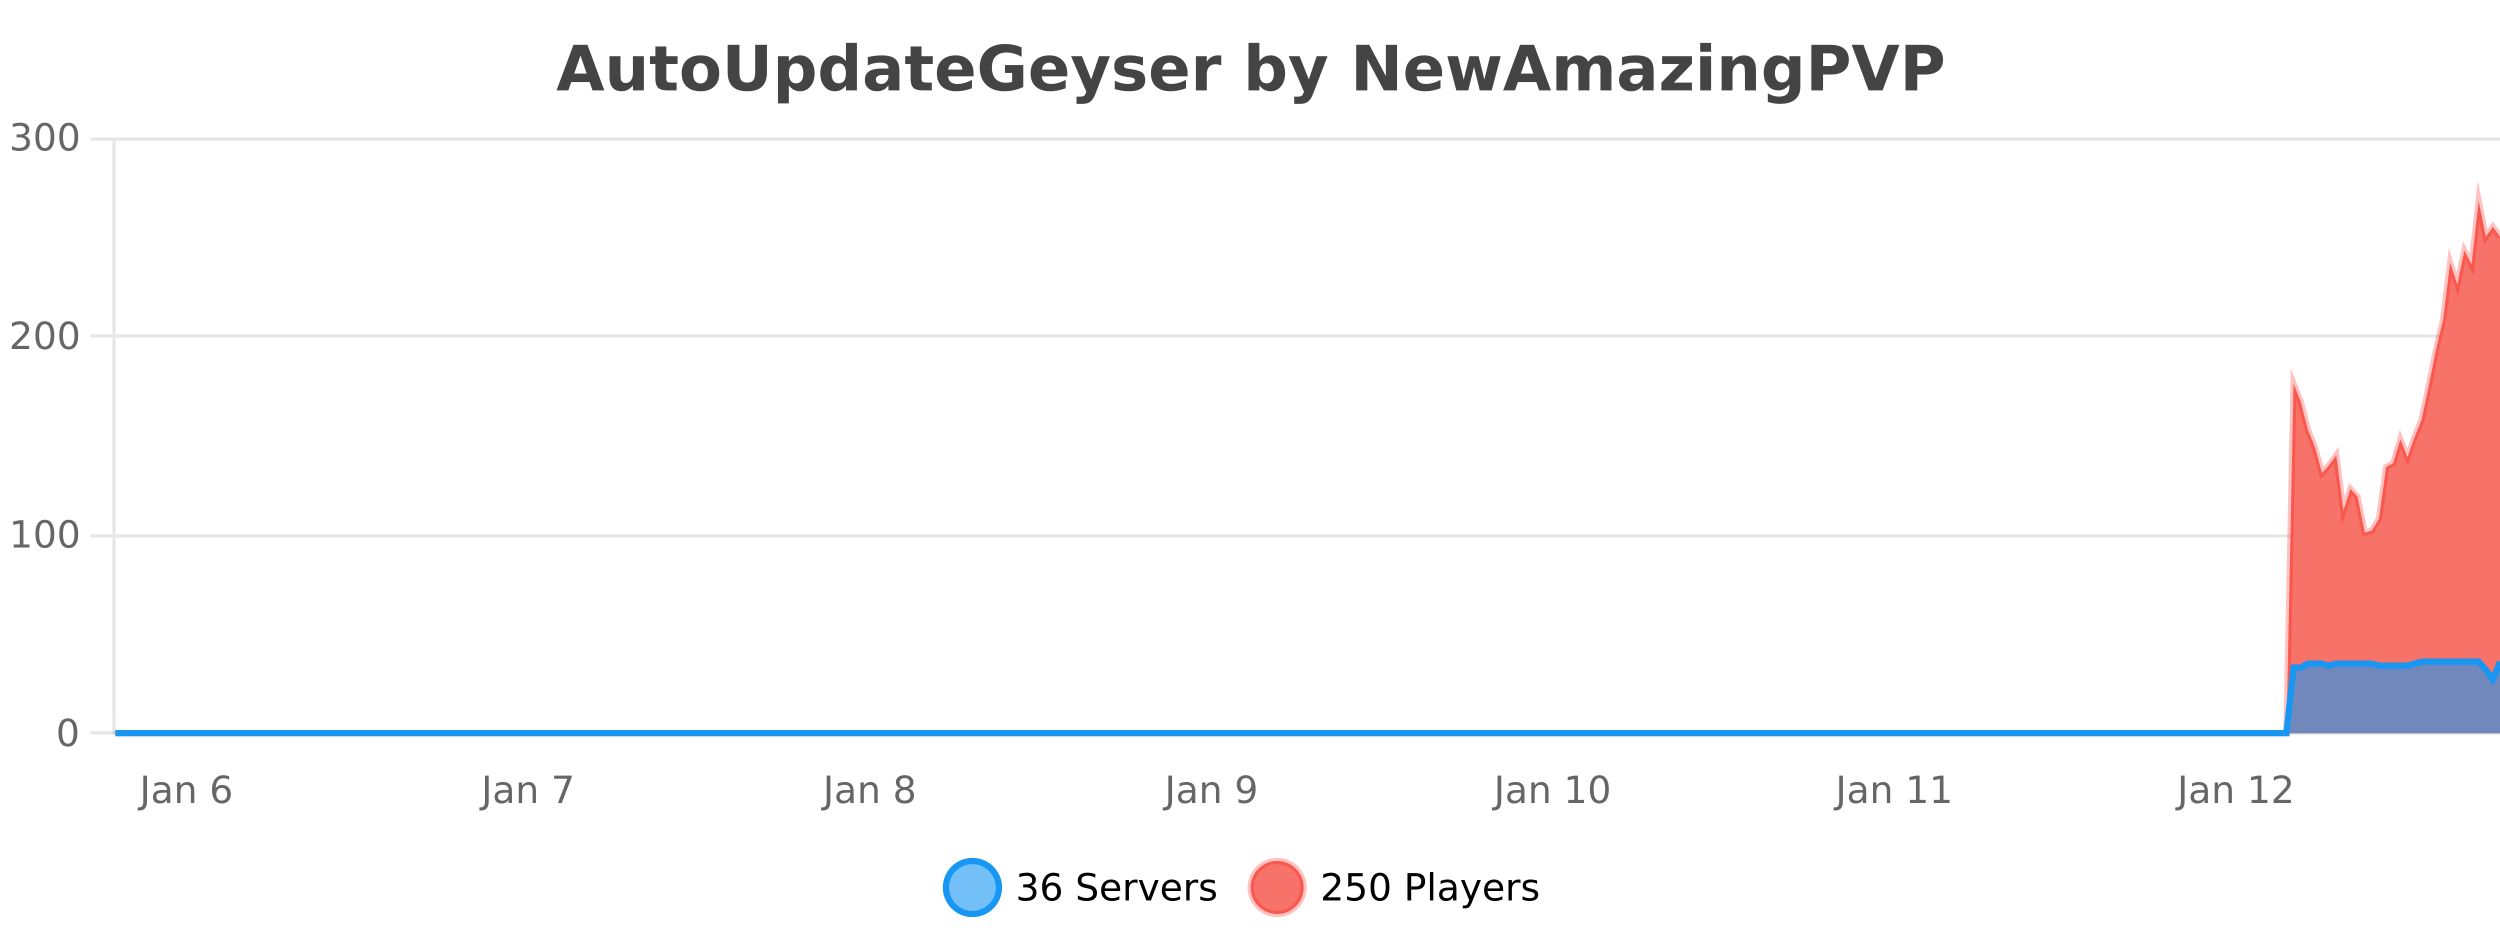 <?xml version="1.0" encoding="UTF-8"?>
<svg xmlns="http://www.w3.org/2000/svg" xmlns:xlink="http://www.w3.org/1999/xlink" width="800pt" height="300pt" viewBox="0 0 800 300" version="1.1">
<defs>
<clipPath id="clip1">
  <path d="M 274 263 L 348 263 L 348 300 L 274 300 Z M 274 263 "/>
</clipPath>
<clipPath id="clip2">
  <path d="M 371 263 L 446 263 L 446 300 L 371 300 Z M 371 263 "/>
</clipPath>
<clipPath id="clip3">
  <path d="M 36.906 64 L 800 64 L 800 234.602 L 36.906 234.602 Z M 36.906 64 "/>
</clipPath>
<clipPath id="clip4">
  <path d="M 35.906 43 L 800 43 L 800 235.602 L 35.906 235.602 Z M 35.906 43 "/>
</clipPath>
<clipPath id="clip5">
  <path d="M 36.906 211 L 800 211 L 800 234.602 L 36.906 234.602 Z M 36.906 211 "/>
</clipPath>
<clipPath id="clip6">
  <path d="M 35.906 183 L 800 183 L 800 235.602 L 35.906 235.602 Z M 35.906 183 "/>
</clipPath>
</defs>
<g id="surface496">
<rect x="0" y="0" width="800" height="300" style="fill:rgb(100%,100%,100%);fill-opacity:1;stroke:none;"/>
<path style="fill:none;stroke-width:1;stroke-linecap:butt;stroke-linejoin:miter;stroke:rgb(0%,0%,0%);stroke-opacity:0.098;stroke-miterlimit:10;" d="M 37 234.5 L 800 234.5 "/>
<path style="fill:none;stroke-width:1;stroke-linecap:butt;stroke-linejoin:miter;stroke:rgb(0%,0%,0%);stroke-opacity:0.098;stroke-miterlimit:10;" d="M 28.906 234.5 L 36 234.5 "/>
<path style="fill:none;stroke-width:1;stroke-linecap:butt;stroke-linejoin:miter;stroke:rgb(0%,0%,0%);stroke-opacity:0.098;stroke-miterlimit:10;" d="M 37 171.5 L 800 171.5 "/>
<path style="fill:none;stroke-width:1;stroke-linecap:butt;stroke-linejoin:miter;stroke:rgb(0%,0%,0%);stroke-opacity:0.098;stroke-miterlimit:10;" d="M 28.906 171.5 L 36 171.5 "/>
<path style="fill:none;stroke-width:1;stroke-linecap:butt;stroke-linejoin:miter;stroke:rgb(0%,0%,0%);stroke-opacity:0.098;stroke-miterlimit:10;" d="M 37 107.5 L 800 107.5 "/>
<path style="fill:none;stroke-width:1;stroke-linecap:butt;stroke-linejoin:miter;stroke:rgb(0%,0%,0%);stroke-opacity:0.098;stroke-miterlimit:10;" d="M 28.906 107.5 L 36 107.5 "/>
<path style="fill:none;stroke-width:1;stroke-linecap:butt;stroke-linejoin:miter;stroke:rgb(0%,0%,0%);stroke-opacity:0.098;stroke-miterlimit:10;" d="M 37 44.5 L 800 44.5 "/>
<path style="fill:none;stroke-width:1;stroke-linecap:butt;stroke-linejoin:miter;stroke:rgb(0%,0%,0%);stroke-opacity:0.098;stroke-miterlimit:10;" d="M 28.906 44.5 L 36 44.5 "/>
<path style=" stroke:none;fill-rule:nonzero;fill:rgb(9.02%,58.824%,95.294%);fill-opacity:0.6;" d="M 319.672 284 C 319.672 288.688 315.871 292.484 311.188 292.484 C 306.5 292.484 302.699 288.688 302.699 284 C 302.699 279.312 306.5 275.516 311.188 275.516 C 315.871 275.516 319.672 279.312 319.672 284 Z M 319.672 284 "/>
<g clip-path="url(#clip1)" clip-rule="nonzero">
<path style="fill:none;stroke-width:2;stroke-linecap:butt;stroke-linejoin:miter;stroke:rgb(9.02%,58.824%,95.294%);stroke-opacity:1;stroke-miterlimit:10;" d="M 319.672 284 C 319.672 288.688 315.871 292.484 311.188 292.484 C 306.5 292.484 302.699 288.688 302.699 284 C 302.699 279.312 306.5 275.516 311.188 275.516 C 315.871 275.516 319.672 279.312 319.672 284 Z M 319.672 284 "/>
</g>
<path style=" stroke:none;fill-rule:nonzero;fill:rgb(0%,0%,0%);fill-opacity:1;" d="M 329.875 283.438 C 330.438 283.562 330.875 283.82 331.188 284.203 C 331.508 284.578 331.672 285.047 331.672 285.609 C 331.672 286.477 331.375 287.148 330.781 287.625 C 330.188 288.094 329.344 288.328 328.25 288.328 C 327.883 288.328 327.504 288.289 327.109 288.219 C 326.723 288.148 326.328 288.039 325.922 287.891 L 325.922 286.75 C 326.242 286.938 326.598 287.086 326.984 287.188 C 327.379 287.281 327.789 287.328 328.219 287.328 C 328.957 287.328 329.52 287.184 329.906 286.891 C 330.301 286.602 330.5 286.172 330.5 285.609 C 330.5 285.102 330.316 284.699 329.953 284.406 C 329.586 284.117 329.086 283.969 328.453 283.969 L 327.422 283.969 L 327.422 283 L 328.5 283 C 329.07 283 329.516 282.887 329.828 282.656 C 330.141 282.418 330.297 282.078 330.297 281.641 C 330.297 281.195 330.133 280.852 329.812 280.609 C 329.5 280.371 329.047 280.25 328.453 280.25 C 328.117 280.25 327.766 280.289 327.391 280.359 C 327.023 280.422 326.617 280.527 326.172 280.672 L 326.172 279.625 C 326.629 279.5 327.051 279.406 327.438 279.344 C 327.832 279.281 328.203 279.25 328.547 279.25 C 329.453 279.25 330.164 279.453 330.688 279.859 C 331.207 280.266 331.469 280.82 331.469 281.516 C 331.469 282.008 331.328 282.418 331.047 282.75 C 330.773 283.086 330.383 283.312 329.875 283.438 Z M 336.605 283.312 C 336.074 283.312 335.652 283.496 335.34 283.859 C 335.027 284.227 334.871 284.719 334.871 285.344 C 334.871 285.98 335.027 286.48 335.34 286.844 C 335.652 287.211 336.074 287.391 336.605 287.391 C 337.137 287.391 337.551 287.211 337.855 286.844 C 338.168 286.48 338.324 285.98 338.324 285.344 C 338.324 284.719 338.168 284.227 337.855 283.859 C 337.551 283.496 337.137 283.312 336.605 283.312 Z M 338.949 279.594 L 338.949 280.672 C 338.645 280.539 338.344 280.434 338.043 280.359 C 337.738 280.289 337.441 280.25 337.152 280.25 C 336.371 280.25 335.77 280.516 335.355 281.047 C 334.949 281.57 334.715 282.359 334.652 283.422 C 334.879 283.09 335.168 282.836 335.512 282.656 C 335.863 282.469 336.25 282.375 336.668 282.375 C 337.543 282.375 338.234 282.641 338.746 283.172 C 339.254 283.703 339.512 284.43 339.512 285.344 C 339.512 286.25 339.246 286.977 338.715 287.516 C 338.184 288.059 337.48 288.328 336.605 288.328 C 335.582 288.328 334.809 287.945 334.277 287.172 C 333.746 286.391 333.48 285.266 333.48 283.797 C 333.48 282.414 333.809 281.309 334.465 280.484 C 335.121 279.664 336 279.25 337.105 279.25 C 337.395 279.25 337.691 279.281 337.996 279.344 C 338.297 279.398 338.613 279.48 338.949 279.594 Z M 350.508 279.688 L 350.508 280.844 C 350.059 280.637 349.633 280.48 349.227 280.375 C 348.828 280.262 348.449 280.203 348.086 280.203 C 347.438 280.203 346.938 280.328 346.586 280.578 C 346.242 280.828 346.07 281.188 346.07 281.656 C 346.07 282.043 346.184 282.336 346.414 282.531 C 346.641 282.73 347.086 282.887 347.742 283 L 348.445 283.156 C 349.328 283.324 349.98 283.621 350.398 284.047 C 350.824 284.465 351.039 285.027 351.039 285.734 C 351.039 286.59 350.75 287.234 350.18 287.672 C 349.617 288.109 348.781 288.328 347.68 288.328 C 347.273 288.328 346.836 288.281 346.367 288.188 C 345.898 288.094 345.414 287.953 344.914 287.766 L 344.914 286.547 C 345.391 286.82 345.859 287.023 346.32 287.156 C 346.789 287.293 347.242 287.359 347.68 287.359 C 348.355 287.359 348.875 287.23 349.242 286.969 C 349.617 286.699 349.805 286.32 349.805 285.828 C 349.805 285.402 349.668 285.07 349.398 284.828 C 349.137 284.578 348.703 284.398 348.102 284.281 L 347.383 284.141 C 346.496 283.965 345.855 283.688 345.461 283.312 C 345.074 282.938 344.883 282.418 344.883 281.75 C 344.883 280.969 345.152 280.359 345.695 279.922 C 346.234 279.477 346.984 279.25 347.945 279.25 C 348.359 279.25 348.777 279.289 349.195 279.359 C 349.621 279.434 350.059 279.543 350.508 279.688 Z M 358.453 284.609 L 358.453 285.125 L 353.484 285.125 C 353.535 285.875 353.758 286.445 354.156 286.828 C 354.562 287.215 355.117 287.406 355.828 287.406 C 356.242 287.406 356.645 287.359 357.031 287.266 C 357.426 287.164 357.816 287.008 358.203 286.797 L 358.203 287.828 C 357.805 287.984 357.406 288.105 357 288.188 C 356.594 288.281 356.18 288.328 355.766 288.328 C 354.723 288.328 353.895 288.027 353.281 287.422 C 352.664 286.809 352.359 285.98 352.359 284.938 C 352.359 283.867 352.648 283.016 353.234 282.391 C 353.816 281.758 354.598 281.438 355.578 281.438 C 356.461 281.438 357.16 281.727 357.672 282.297 C 358.191 282.859 358.453 283.633 358.453 284.609 Z M 357.375 284.281 C 357.363 283.699 357.195 283.23 356.875 282.875 C 356.551 282.523 356.125 282.344 355.594 282.344 C 354.988 282.344 354.504 282.516 354.141 282.859 C 353.785 283.203 353.582 283.684 353.531 284.297 Z M 364.023 282.594 C 363.898 282.531 363.762 282.484 363.617 282.453 C 363.48 282.414 363.324 282.391 363.148 282.391 C 362.543 282.391 362.074 282.59 361.742 282.984 C 361.418 283.383 361.258 283.953 361.258 284.703 L 361.258 288.156 L 360.18 288.156 L 360.18 281.594 L 361.258 281.594 L 361.258 282.609 C 361.484 282.215 361.781 281.922 362.148 281.734 C 362.512 281.539 362.953 281.438 363.477 281.438 C 363.547 281.438 363.625 281.445 363.711 281.453 C 363.805 281.465 363.902 281.48 364.008 281.5 Z M 364.379 281.594 L 365.52 281.594 L 367.566 287.094 L 369.629 281.594 L 370.77 281.594 L 368.301 288.156 L 366.832 288.156 Z M 377.871 284.609 L 377.871 285.125 L 372.902 285.125 C 372.953 285.875 373.176 286.445 373.574 286.828 C 373.98 287.215 374.535 287.406 375.246 287.406 C 375.66 287.406 376.062 287.359 376.449 287.266 C 376.844 287.164 377.234 287.008 377.621 286.797 L 377.621 287.828 C 377.223 287.984 376.824 288.105 376.418 288.188 C 376.012 288.281 375.598 288.328 375.184 288.328 C 374.141 288.328 373.312 288.027 372.699 287.422 C 372.082 286.809 371.777 285.98 371.777 284.938 C 371.777 283.867 372.066 283.016 372.652 282.391 C 373.234 281.758 374.016 281.438 374.996 281.438 C 375.879 281.438 376.578 281.727 377.09 282.297 C 377.609 282.859 377.871 283.633 377.871 284.609 Z M 376.793 284.281 C 376.781 283.699 376.613 283.23 376.293 282.875 C 375.969 282.523 375.543 282.344 375.012 282.344 C 374.406 282.344 373.922 282.516 373.559 282.859 C 373.203 283.203 373 283.684 372.949 284.297 Z M 383.441 282.594 C 383.316 282.531 383.18 282.484 383.035 282.453 C 382.898 282.414 382.742 282.391 382.566 282.391 C 381.961 282.391 381.492 282.59 381.16 282.984 C 380.836 283.383 380.676 283.953 380.676 284.703 L 380.676 288.156 L 379.598 288.156 L 379.598 281.594 L 380.676 281.594 L 380.676 282.609 C 380.902 282.215 381.199 281.922 381.566 281.734 C 381.93 281.539 382.371 281.438 382.895 281.438 C 382.965 281.438 383.043 281.445 383.129 281.453 C 383.223 281.465 383.32 281.48 383.426 281.5 Z M 388.75 281.781 L 388.75 282.812 C 388.445 282.656 388.129 282.543 387.797 282.469 C 387.473 282.387 387.133 282.344 386.781 282.344 C 386.25 282.344 385.848 282.43 385.578 282.594 C 385.305 282.75 385.172 282.996 385.172 283.328 C 385.172 283.578 385.266 283.777 385.453 283.922 C 385.648 284.059 386.039 284.188 386.625 284.312 L 386.984 284.406 C 387.754 284.562 388.301 284.793 388.625 285.094 C 388.945 285.398 389.109 285.812 389.109 286.344 C 389.109 286.961 388.863 287.445 388.375 287.797 C 387.895 288.152 387.234 288.328 386.391 288.328 C 386.035 288.328 385.664 288.289 385.281 288.219 C 384.906 288.156 384.508 288.059 384.094 287.922 L 384.094 286.797 C 384.488 287.008 384.879 287.164 385.266 287.266 C 385.648 287.371 386.035 287.422 386.422 287.422 C 386.922 287.422 387.305 287.34 387.578 287.172 C 387.859 286.996 388 286.746 388 286.422 C 388 286.133 387.898 285.906 387.703 285.75 C 387.504 285.594 387.07 285.445 386.406 285.297 L 386.031 285.219 C 385.363 285.074 384.879 284.855 384.578 284.562 C 384.285 284.273 384.141 283.875 384.141 283.375 C 384.141 282.75 384.359 282.273 384.797 281.938 C 385.234 281.605 385.852 281.438 386.656 281.438 C 387.051 281.438 387.426 281.469 387.781 281.531 C 388.133 281.586 388.457 281.668 388.75 281.781 Z M 321.188 277.016 "/>
<path style=" stroke:none;fill-rule:nonzero;fill:rgb(96.863%,44.706%,40.784%);fill-opacity:1;" d="M 417.172 284 C 417.172 288.688 413.375 292.484 408.688 292.484 C 404 292.484 400.203 288.688 400.203 284 C 400.203 279.312 404 275.516 408.688 275.516 C 413.375 275.516 417.172 279.312 417.172 284 Z M 417.172 284 "/>
<g clip-path="url(#clip2)" clip-rule="nonzero">
<path style="fill:none;stroke-width:2;stroke-linecap:butt;stroke-linejoin:miter;stroke:rgb(100%,4.706%,0%);stroke-opacity:0.247;stroke-miterlimit:10;" d="M 417.172 284 C 417.172 288.688 413.375 292.484 408.688 292.484 C 404 292.484 400.203 288.688 400.203 284 C 400.203 279.312 404 275.516 408.688 275.516 C 413.375 275.516 417.172 279.312 417.172 284 Z M 417.172 284 "/>
</g>
<path style=" stroke:none;fill-rule:nonzero;fill:rgb(0%,0%,0%);fill-opacity:1;" d="M 424.797 287.156 L 428.938 287.156 L 428.938 288.156 L 423.375 288.156 L 423.375 287.156 C 423.82 286.699 424.43 286.078 425.203 285.297 C 425.984 284.508 426.473 283.996 426.672 283.766 C 427.055 283.352 427.32 282.996 427.469 282.703 C 427.625 282.402 427.703 282.109 427.703 281.828 C 427.703 281.359 427.535 280.98 427.203 280.688 C 426.879 280.398 426.457 280.25 425.938 280.25 C 425.562 280.25 425.164 280.312 424.75 280.438 C 424.344 280.562 423.906 280.762 423.438 281.031 L 423.438 279.828 C 423.914 279.641 424.359 279.5 424.766 279.406 C 425.18 279.305 425.562 279.25 425.906 279.25 C 426.812 279.25 427.535 279.48 428.078 279.938 C 428.617 280.387 428.891 280.992 428.891 281.75 C 428.891 282.105 428.82 282.445 428.688 282.766 C 428.551 283.09 428.305 283.469 427.953 283.906 C 427.848 284.023 427.535 284.352 427.016 284.891 C 426.492 285.434 425.754 286.188 424.797 287.156 Z M 431.434 279.406 L 436.074 279.406 L 436.074 280.406 L 432.512 280.406 L 432.512 282.547 C 432.688 282.484 432.859 282.445 433.027 282.422 C 433.203 282.391 433.375 282.375 433.543 282.375 C 434.52 282.375 435.297 282.648 435.871 283.188 C 436.441 283.719 436.73 284.438 436.73 285.344 C 436.73 286.293 436.434 287.027 435.84 287.547 C 435.254 288.07 434.434 288.328 433.371 288.328 C 432.996 288.328 432.613 288.297 432.23 288.234 C 431.855 288.172 431.465 288.078 431.059 287.953 L 431.059 286.766 C 431.41 286.953 431.777 287.094 432.152 287.188 C 432.527 287.281 432.922 287.328 433.34 287.328 C 434.016 287.328 434.551 287.152 434.949 286.797 C 435.344 286.445 435.543 285.961 435.543 285.344 C 435.543 284.742 435.344 284.262 434.949 283.906 C 434.551 283.555 434.016 283.375 433.34 283.375 C 433.027 283.375 432.707 283.414 432.387 283.484 C 432.074 283.547 431.754 283.652 431.434 283.797 Z M 441.586 280.188 C 440.98 280.188 440.523 280.492 440.211 281.094 C 439.906 281.688 439.758 282.59 439.758 283.797 C 439.758 284.996 439.906 285.898 440.211 286.5 C 440.523 287.094 440.98 287.391 441.586 287.391 C 442.199 287.391 442.656 287.094 442.961 286.5 C 443.273 285.898 443.43 284.996 443.43 283.797 C 443.43 282.59 443.273 281.688 442.961 281.094 C 442.656 280.492 442.199 280.188 441.586 280.188 Z M 441.586 279.25 C 442.562 279.25 443.312 279.641 443.836 280.422 C 444.355 281.195 444.617 282.32 444.617 283.797 C 444.617 285.266 444.355 286.391 443.836 287.172 C 443.312 287.945 442.562 288.328 441.586 288.328 C 440.605 288.328 439.855 287.945 439.336 287.172 C 438.824 286.391 438.57 285.266 438.57 283.797 C 438.57 282.32 438.824 281.195 439.336 280.422 C 439.855 279.641 440.605 279.25 441.586 279.25 Z M 451.578 280.375 L 451.578 283.672 L 453.062 283.672 C 453.613 283.672 454.039 283.531 454.344 283.25 C 454.645 282.961 454.797 282.547 454.797 282.016 C 454.797 281.496 454.645 281.094 454.344 280.812 C 454.039 280.523 453.613 280.375 453.062 280.375 Z M 450.391 279.406 L 453.062 279.406 C 454.051 279.406 454.797 279.633 455.297 280.078 C 455.797 280.516 456.047 281.164 456.047 282.016 C 456.047 282.883 455.797 283.539 455.297 283.984 C 454.797 284.422 454.051 284.641 453.062 284.641 L 451.578 284.641 L 451.578 288.156 L 450.391 288.156 Z M 457.582 279.031 L 458.66 279.031 L 458.66 288.156 L 457.582 288.156 Z M 463.898 284.859 C 463.031 284.859 462.43 284.961 462.086 285.156 C 461.75 285.355 461.586 285.695 461.586 286.172 C 461.586 286.559 461.711 286.867 461.961 287.094 C 462.219 287.312 462.562 287.422 462.992 287.422 C 463.594 287.422 464.074 287.215 464.43 286.797 C 464.793 286.371 464.977 285.805 464.977 285.094 L 464.977 284.859 Z M 466.055 284.406 L 466.055 288.156 L 464.977 288.156 L 464.977 287.156 C 464.727 287.555 464.418 287.852 464.055 288.047 C 463.688 288.234 463.242 288.328 462.711 288.328 C 462.031 288.328 461.496 288.141 461.102 287.766 C 460.703 287.383 460.508 286.875 460.508 286.25 C 460.508 285.512 460.75 284.953 461.242 284.578 C 461.742 284.203 462.48 284.016 463.461 284.016 L 464.977 284.016 L 464.977 283.906 C 464.977 283.406 464.809 283.023 464.477 282.75 C 464.152 282.48 463.699 282.344 463.117 282.344 C 462.742 282.344 462.371 282.391 462.008 282.484 C 461.652 282.578 461.312 282.715 460.992 282.891 L 460.992 281.891 C 461.387 281.734 461.766 281.621 462.133 281.547 C 462.508 281.477 462.871 281.438 463.227 281.438 C 464.172 281.438 464.883 281.684 465.352 282.172 C 465.82 282.664 466.055 283.406 466.055 284.406 Z M 471.004 288.766 C 470.699 289.547 470.402 290.055 470.113 290.297 C 469.82 290.535 469.434 290.656 468.957 290.656 L 468.098 290.656 L 468.098 289.75 L 468.723 289.75 C 469.023 289.75 469.254 289.676 469.41 289.531 C 469.574 289.395 469.758 289.066 469.957 288.547 L 470.16 288.047 L 467.504 281.594 L 468.645 281.594 L 470.691 286.719 L 472.754 281.594 L 473.895 281.594 Z M 480.996 284.609 L 480.996 285.125 L 476.027 285.125 C 476.078 285.875 476.301 286.445 476.699 286.828 C 477.105 287.215 477.66 287.406 478.371 287.406 C 478.785 287.406 479.188 287.359 479.574 287.266 C 479.969 287.164 480.359 287.008 480.746 286.797 L 480.746 287.828 C 480.348 287.984 479.949 288.105 479.543 288.188 C 479.137 288.281 478.723 288.328 478.309 288.328 C 477.266 288.328 476.438 288.027 475.824 287.422 C 475.207 286.809 474.902 285.98 474.902 284.938 C 474.902 283.867 475.191 283.016 475.777 282.391 C 476.359 281.758 477.141 281.438 478.121 281.438 C 479.004 281.438 479.703 281.727 480.215 282.297 C 480.734 282.859 480.996 283.633 480.996 284.609 Z M 479.918 284.281 C 479.906 283.699 479.738 283.23 479.418 282.875 C 479.094 282.523 478.668 282.344 478.137 282.344 C 477.531 282.344 477.047 282.516 476.684 282.859 C 476.328 283.203 476.125 283.684 476.074 284.297 Z M 486.566 282.594 C 486.441 282.531 486.305 282.484 486.16 282.453 C 486.023 282.414 485.867 282.391 485.691 282.391 C 485.086 282.391 484.617 282.59 484.285 282.984 C 483.961 283.383 483.801 283.953 483.801 284.703 L 483.801 288.156 L 482.723 288.156 L 482.723 281.594 L 483.801 281.594 L 483.801 282.609 C 484.027 282.215 484.324 281.922 484.691 281.734 C 485.055 281.539 485.496 281.438 486.02 281.438 C 486.09 281.438 486.168 281.445 486.254 281.453 C 486.348 281.465 486.445 281.48 486.551 281.5 Z M 491.875 281.781 L 491.875 282.812 C 491.57 282.656 491.254 282.543 490.922 282.469 C 490.598 282.387 490.258 282.344 489.906 282.344 C 489.375 282.344 488.973 282.43 488.703 282.594 C 488.43 282.75 488.297 282.996 488.297 283.328 C 488.297 283.578 488.391 283.777 488.578 283.922 C 488.773 284.059 489.164 284.188 489.75 284.312 L 490.109 284.406 C 490.879 284.562 491.426 284.793 491.75 285.094 C 492.07 285.398 492.234 285.812 492.234 286.344 C 492.234 286.961 491.988 287.445 491.5 287.797 C 491.02 288.152 490.359 288.328 489.516 288.328 C 489.16 288.328 488.789 288.289 488.406 288.219 C 488.031 288.156 487.633 288.059 487.219 287.922 L 487.219 286.797 C 487.613 287.008 488.004 287.164 488.391 287.266 C 488.773 287.371 489.16 287.422 489.547 287.422 C 490.047 287.422 490.43 287.34 490.703 287.172 C 490.984 286.996 491.125 286.746 491.125 286.422 C 491.125 286.133 491.023 285.906 490.828 285.75 C 490.629 285.594 490.195 285.445 489.531 285.297 L 489.156 285.219 C 488.488 285.074 488.004 284.855 487.703 284.562 C 487.41 284.273 487.266 283.875 487.266 283.375 C 487.266 282.75 487.484 282.273 487.922 281.938 C 488.359 281.605 488.977 281.438 489.781 281.438 C 490.176 281.438 490.551 281.469 490.906 281.531 C 491.258 281.586 491.582 281.668 491.875 281.781 Z M 418.688 277.016 "/>
<path style=" stroke:none;fill-rule:nonzero;fill:rgb(26.667%,26.667%,26.667%);fill-opacity:1;" d="M 188.688 26.266 L 182.812 26.266 L 181.875 28.922 L 178.094 28.922 L 183.5 14.344 L 187.984 14.344 L 193.375 28.922 L 189.609 28.922 Z M 183.75 23.562 L 187.734 23.562 L 185.75 17.766 Z M 195.039 24.656 L 195.039 17.984 L 198.555 17.984 L 198.555 19.078 C 198.555 19.672 198.547 20.418 198.539 21.312 C 198.539 22.211 198.539 22.805 198.539 23.094 C 198.539 23.98 198.559 24.617 198.602 25 C 198.652 25.387 198.73 25.668 198.836 25.844 C 198.98 26.074 199.168 26.25 199.398 26.375 C 199.625 26.5 199.891 26.562 200.195 26.562 C 200.922 26.562 201.496 26.281 201.914 25.719 C 202.328 25.156 202.539 24.383 202.539 23.391 L 202.539 17.984 L 206.039 17.984 L 206.039 28.922 L 202.539 28.922 L 202.539 27.344 C 202.008 27.98 201.445 28.449 200.852 28.75 C 200.266 29.051 199.621 29.203 198.914 29.203 C 197.652 29.203 196.688 28.82 196.023 28.047 C 195.367 27.266 195.039 26.137 195.039 24.656 Z M 213.219 14.875 L 213.219 17.984 L 216.828 17.984 L 216.828 20.484 L 213.219 20.484 L 213.219 25.125 C 213.219 25.637 213.316 25.98 213.516 26.156 C 213.723 26.336 214.125 26.422 214.719 26.422 L 216.516 26.422 L 216.516 28.922 L 213.516 28.922 C 212.141 28.922 211.16 28.637 210.578 28.062 C 210.004 27.48 209.719 26.5 209.719 25.125 L 209.719 20.484 L 207.984 20.484 L 207.984 17.984 L 209.719 17.984 L 209.719 14.875 Z M 224.168 20.219 C 223.387 20.219 222.793 20.5 222.387 21.062 C 221.98 21.617 221.777 22.418 221.777 23.469 C 221.777 24.512 221.98 25.312 222.387 25.875 C 222.793 26.43 223.387 26.703 224.168 26.703 C 224.926 26.703 225.504 26.43 225.902 25.875 C 226.309 25.312 226.512 24.512 226.512 23.469 C 226.512 22.418 226.309 21.617 225.902 21.062 C 225.504 20.5 224.926 20.219 224.168 20.219 Z M 224.168 17.719 C 226.043 17.719 227.504 18.23 228.559 19.25 C 229.621 20.262 230.152 21.668 230.152 23.469 C 230.152 25.262 229.621 26.668 228.559 27.688 C 227.504 28.699 226.043 29.203 224.168 29.203 C 222.27 29.203 220.793 28.699 219.73 27.688 C 218.668 26.668 218.137 25.262 218.137 23.469 C 218.137 21.668 218.668 20.262 219.73 19.25 C 220.793 18.23 222.27 17.719 224.168 17.719 Z M 232.859 14.344 L 236.609 14.344 L 236.609 23.078 C 236.609 24.289 236.805 25.152 237.203 25.672 C 237.598 26.184 238.238 26.438 239.125 26.438 C 240.031 26.438 240.676 26.184 241.062 25.672 C 241.457 25.152 241.656 24.289 241.656 23.078 L 241.656 14.344 L 245.422 14.344 L 245.422 23.078 C 245.422 25.141 244.898 26.68 243.859 27.688 C 242.828 28.699 241.25 29.203 239.125 29.203 C 237.008 29.203 235.438 28.699 234.406 27.688 C 233.375 26.68 232.859 25.141 232.859 23.078 Z M 252.43 27.344 L 252.43 33.078 L 248.945 33.078 L 248.945 17.984 L 252.43 17.984 L 252.43 19.578 C 252.918 18.945 253.453 18.477 254.039 18.172 C 254.621 17.871 255.293 17.719 256.055 17.719 C 257.406 17.719 258.516 18.258 259.383 19.328 C 260.246 20.402 260.68 21.781 260.68 23.469 C 260.68 25.148 260.246 26.523 259.383 27.594 C 258.516 28.668 257.406 29.203 256.055 29.203 C 255.293 29.203 254.621 29.051 254.039 28.75 C 253.453 28.449 252.918 27.98 252.43 27.344 Z M 254.758 20.266 C 254.008 20.266 253.43 20.543 253.023 21.094 C 252.625 21.637 252.43 22.43 252.43 23.469 C 252.43 24.5 252.625 25.293 253.023 25.844 C 253.43 26.398 254.008 26.672 254.758 26.672 C 255.508 26.672 256.078 26.402 256.477 25.859 C 256.871 25.309 257.07 24.512 257.07 23.469 C 257.07 22.43 256.871 21.637 256.477 21.094 C 256.078 20.543 255.508 20.266 254.758 20.266 Z M 270.699 19.578 L 270.699 13.719 L 274.215 13.719 L 274.215 28.922 L 270.699 28.922 L 270.699 27.344 C 270.219 27.992 269.688 28.465 269.105 28.766 C 268.52 29.055 267.848 29.203 267.09 29.203 C 265.746 29.203 264.641 28.668 263.777 27.594 C 262.91 26.523 262.48 25.148 262.48 23.469 C 262.48 21.781 262.91 20.402 263.777 19.328 C 264.641 18.258 265.746 17.719 267.09 17.719 C 267.848 17.719 268.52 17.871 269.105 18.172 C 269.688 18.477 270.219 18.945 270.699 19.578 Z M 268.387 26.672 C 269.137 26.672 269.707 26.402 270.105 25.859 C 270.5 25.309 270.699 24.512 270.699 23.469 C 270.699 22.43 270.5 21.637 270.105 21.094 C 269.707 20.543 269.137 20.266 268.387 20.266 C 267.645 20.266 267.078 20.543 266.684 21.094 C 266.285 21.637 266.09 22.43 266.09 23.469 C 266.09 24.512 266.285 25.309 266.684 25.859 C 267.078 26.402 267.645 26.672 268.387 26.672 Z M 282.469 24 C 281.738 24 281.191 24.125 280.828 24.375 C 280.461 24.617 280.281 24.98 280.281 25.469 C 280.281 25.906 280.426 26.25 280.719 26.5 C 281.02 26.75 281.43 26.875 281.953 26.875 C 282.609 26.875 283.16 26.641 283.609 26.172 C 284.066 25.703 284.297 25.117 284.297 24.406 L 284.297 24 Z M 287.812 22.688 L 287.812 28.922 L 284.297 28.922 L 284.297 27.297 C 283.828 27.965 283.297 28.449 282.703 28.75 C 282.117 29.051 281.406 29.203 280.562 29.203 C 279.438 29.203 278.52 28.875 277.812 28.219 C 277.102 27.555 276.75 26.695 276.75 25.641 C 276.75 24.359 277.188 23.422 278.062 22.828 C 278.945 22.227 280.336 21.922 282.234 21.922 L 284.297 21.922 L 284.297 21.641 C 284.297 21.09 284.078 20.688 283.641 20.438 C 283.203 20.18 282.52 20.047 281.594 20.047 C 280.844 20.047 280.145 20.125 279.5 20.281 C 278.852 20.43 278.254 20.648 277.703 20.938 L 277.703 18.281 C 278.453 18.094 279.203 17.953 279.953 17.859 C 280.711 17.766 281.473 17.719 282.234 17.719 C 284.203 17.719 285.625 18.109 286.5 18.891 C 287.375 19.664 287.812 20.93 287.812 22.688 Z M 294.887 14.875 L 294.887 17.984 L 298.496 17.984 L 298.496 20.484 L 294.887 20.484 L 294.887 25.125 C 294.887 25.637 294.984 25.98 295.184 26.156 C 295.391 26.336 295.793 26.422 296.387 26.422 L 298.184 26.422 L 298.184 28.922 L 295.184 28.922 C 293.809 28.922 292.828 28.637 292.246 28.062 C 291.672 27.48 291.387 26.5 291.387 25.125 L 291.387 20.484 L 289.652 20.484 L 289.652 17.984 L 291.387 17.984 L 291.387 14.875 Z M 311.539 23.422 L 311.539 24.422 L 303.367 24.422 C 303.449 25.246 303.746 25.859 304.258 26.266 C 304.766 26.672 305.477 26.875 306.383 26.875 C 307.121 26.875 307.875 26.766 308.648 26.547 C 309.418 26.328 310.211 26 311.023 25.562 L 311.023 28.25 C 310.199 28.562 309.371 28.797 308.539 28.953 C 307.715 29.117 306.891 29.203 306.07 29.203 C 304.09 29.203 302.547 28.703 301.445 27.703 C 300.352 26.695 299.805 25.281 299.805 23.469 C 299.805 21.68 300.34 20.273 301.414 19.25 C 302.496 18.23 303.98 17.719 305.867 17.719 C 307.586 17.719 308.961 18.242 309.992 19.281 C 311.023 20.312 311.539 21.695 311.539 23.422 Z M 307.945 22.266 C 307.945 21.602 307.75 21.062 307.367 20.656 C 306.98 20.25 306.477 20.047 305.852 20.047 C 305.172 20.047 304.621 20.242 304.195 20.625 C 303.777 21 303.516 21.547 303.414 22.266 Z M 327.449 27.844 C 326.512 28.293 325.535 28.633 324.527 28.859 C 323.527 29.086 322.484 29.203 321.402 29.203 C 318.973 29.203 317.051 28.527 315.637 27.172 C 314.219 25.809 313.512 23.965 313.512 21.641 C 313.512 19.297 314.23 17.453 315.668 16.109 C 317.113 14.758 319.098 14.078 321.621 14.078 C 322.59 14.078 323.516 14.172 324.402 14.359 C 325.285 14.539 326.125 14.805 326.918 15.156 L 326.918 18.172 C 326.105 17.715 325.293 17.371 324.48 17.141 C 323.676 16.914 322.875 16.797 322.074 16.797 C 320.574 16.797 319.418 17.219 318.605 18.062 C 317.801 18.898 317.402 20.09 317.402 21.641 C 317.402 23.184 317.793 24.375 318.574 25.219 C 319.355 26.062 320.465 26.484 321.902 26.484 C 322.285 26.484 322.645 26.461 322.98 26.406 C 323.324 26.355 323.625 26.277 323.887 26.172 L 323.887 23.344 L 321.59 23.344 L 321.59 20.828 L 327.449 20.828 Z M 341.523 23.422 L 341.523 24.422 L 333.352 24.422 C 333.434 25.246 333.73 25.859 334.242 26.266 C 334.75 26.672 335.461 26.875 336.367 26.875 C 337.105 26.875 337.859 26.766 338.633 26.547 C 339.402 26.328 340.195 26 341.008 25.562 L 341.008 28.25 C 340.184 28.562 339.355 28.797 338.523 28.953 C 337.699 29.117 336.875 29.203 336.055 29.203 C 334.074 29.203 332.531 28.703 331.43 27.703 C 330.336 26.695 329.789 25.281 329.789 23.469 C 329.789 21.68 330.324 20.273 331.398 19.25 C 332.48 18.23 333.965 17.719 335.852 17.719 C 337.57 17.719 338.945 18.242 339.977 19.281 C 341.008 20.312 341.523 21.695 341.523 23.422 Z M 337.93 22.266 C 337.93 21.602 337.734 21.062 337.352 20.656 C 336.965 20.25 336.461 20.047 335.836 20.047 C 335.156 20.047 334.605 20.242 334.18 20.625 C 333.762 21 333.5 21.547 333.398 22.266 Z M 342.742 17.984 L 346.227 17.984 L 349.18 25.406 L 351.68 17.984 L 355.164 17.984 L 350.57 29.953 C 350.109 31.172 349.57 32.02 348.945 32.5 C 348.328 32.988 347.523 33.234 346.523 33.234 L 344.492 33.234 L 344.492 30.938 L 345.586 30.938 C 346.18 30.938 346.609 30.844 346.883 30.656 C 347.152 30.469 347.359 30.129 347.508 29.641 L 347.617 29.344 Z M 365.75 18.328 L 365.75 20.984 C 365.008 20.672 364.289 20.438 363.594 20.281 C 362.895 20.125 362.234 20.047 361.609 20.047 C 360.953 20.047 360.461 20.133 360.141 20.297 C 359.816 20.465 359.656 20.719 359.656 21.062 C 359.656 21.344 359.773 21.559 360.016 21.703 C 360.266 21.852 360.703 21.961 361.328 22.031 L 361.953 22.125 C 363.742 22.355 364.945 22.73 365.562 23.25 C 366.176 23.773 366.484 24.59 366.484 25.703 C 366.484 26.871 366.051 27.746 365.188 28.328 C 364.332 28.914 363.055 29.203 361.359 29.203 C 360.629 29.203 359.879 29.145 359.109 29.031 C 358.336 28.918 357.547 28.746 356.734 28.516 L 356.734 25.859 C 357.43 26.203 358.145 26.461 358.875 26.625 C 359.602 26.793 360.348 26.875 361.109 26.875 C 361.797 26.875 362.312 26.781 362.656 26.594 C 363 26.406 363.172 26.125 363.172 25.75 C 363.172 25.438 363.051 25.211 362.812 25.062 C 362.57 24.906 362.098 24.789 361.391 24.703 L 360.781 24.625 C 359.219 24.43 358.125 24.07 357.5 23.547 C 356.875 23.016 356.562 22.215 356.562 21.141 C 356.562 19.984 356.957 19.125 357.75 18.562 C 358.551 18 359.77 17.719 361.406 17.719 C 362.051 17.719 362.727 17.773 363.438 17.875 C 364.145 17.969 364.914 18.121 365.75 18.328 Z M 380.027 23.422 L 380.027 24.422 L 371.855 24.422 C 371.938 25.246 372.234 25.859 372.746 26.266 C 373.254 26.672 373.965 26.875 374.871 26.875 C 375.609 26.875 376.363 26.766 377.137 26.547 C 377.906 26.328 378.699 26 379.512 25.562 L 379.512 28.25 C 378.688 28.562 377.859 28.797 377.027 28.953 C 376.203 29.117 375.379 29.203 374.559 29.203 C 372.578 29.203 371.035 28.703 369.934 27.703 C 368.84 26.695 368.293 25.281 368.293 23.469 C 368.293 21.68 368.828 20.273 369.902 19.25 C 370.984 18.23 372.469 17.719 374.355 17.719 C 376.074 17.719 377.449 18.242 378.48 19.281 C 379.512 20.312 380.027 21.695 380.027 23.422 Z M 376.434 22.266 C 376.434 21.602 376.238 21.062 375.855 20.656 C 375.469 20.25 374.965 20.047 374.34 20.047 C 373.66 20.047 373.109 20.242 372.684 20.625 C 372.266 21 372.004 21.547 371.902 22.266 Z M 390.812 20.969 C 390.5 20.824 390.191 20.719 389.891 20.656 C 389.586 20.586 389.285 20.547 388.984 20.547 C 388.078 20.547 387.379 20.836 386.891 21.406 C 386.41 21.98 386.172 22.805 386.172 23.875 L 386.172 28.922 L 382.688 28.922 L 382.688 17.984 L 386.172 17.984 L 386.172 19.781 C 386.617 19.062 387.133 18.543 387.719 18.219 C 388.301 17.887 389 17.719 389.812 17.719 C 389.938 17.719 390.066 17.727 390.203 17.734 C 390.336 17.746 390.535 17.766 390.797 17.797 Z M 405.324 26.672 C 406.074 26.672 406.645 26.402 407.043 25.859 C 407.438 25.309 407.637 24.512 407.637 23.469 C 407.637 22.43 407.438 21.637 407.043 21.094 C 406.645 20.543 406.074 20.266 405.324 20.266 C 404.574 20.266 403.996 20.543 403.59 21.094 C 403.191 21.637 402.996 22.43 402.996 23.469 C 402.996 24.5 403.191 25.293 403.59 25.844 C 403.996 26.398 404.574 26.672 405.324 26.672 Z M 402.996 19.578 C 403.484 18.945 404.02 18.477 404.605 18.172 C 405.188 17.871 405.859 17.719 406.621 17.719 C 407.973 17.719 409.082 18.258 409.949 19.328 C 410.812 20.402 411.246 21.781 411.246 23.469 C 411.246 25.148 410.812 26.523 409.949 27.594 C 409.082 28.668 407.973 29.203 406.621 29.203 C 405.859 29.203 405.188 29.051 404.605 28.75 C 404.02 28.449 403.484 27.98 402.996 27.344 L 402.996 28.922 L 399.512 28.922 L 399.512 13.719 L 402.996 13.719 Z M 412.391 17.984 L 415.875 17.984 L 418.828 25.406 L 421.328 17.984 L 424.812 17.984 L 420.219 29.953 C 419.758 31.172 419.219 32.02 418.594 32.5 C 417.977 32.988 417.172 33.234 416.172 33.234 L 414.141 33.234 L 414.141 30.938 L 415.234 30.938 C 415.828 30.938 416.258 30.844 416.531 30.656 C 416.801 30.469 417.008 30.129 417.156 29.641 L 417.266 29.344 Z M 433.984 14.344 L 438.172 14.344 L 443.484 24.344 L 443.484 14.344 L 447.047 14.344 L 447.047 28.922 L 442.844 28.922 L 437.547 18.922 L 437.547 28.922 L 433.984 28.922 Z M 461.473 23.422 L 461.473 24.422 L 453.301 24.422 C 453.383 25.246 453.68 25.859 454.191 26.266 C 454.699 26.672 455.41 26.875 456.316 26.875 C 457.055 26.875 457.809 26.766 458.582 26.547 C 459.352 26.328 460.145 26 460.957 25.562 L 460.957 28.25 C 460.133 28.562 459.305 28.797 458.473 28.953 C 457.648 29.117 456.824 29.203 456.004 29.203 C 454.023 29.203 452.48 28.703 451.379 27.703 C 450.285 26.695 449.738 25.281 449.738 23.469 C 449.738 21.68 450.273 20.273 451.348 19.25 C 452.43 18.23 453.914 17.719 455.801 17.719 C 457.52 17.719 458.895 18.242 459.926 19.281 C 460.957 20.312 461.473 21.695 461.473 23.422 Z M 457.879 22.266 C 457.879 21.602 457.684 21.062 457.301 20.656 C 456.914 20.25 456.41 20.047 455.785 20.047 C 455.105 20.047 454.555 20.242 454.129 20.625 C 453.711 21 453.449 21.547 453.348 22.266 Z M 463.148 17.984 L 466.555 17.984 L 468.383 25.516 L 470.227 17.984 L 473.148 17.984 L 474.992 25.438 L 476.836 17.984 L 480.227 17.984 L 477.352 28.922 L 473.523 28.922 L 471.68 21.406 L 469.852 28.922 L 466.023 28.922 Z M 491.609 26.266 L 485.734 26.266 L 484.797 28.922 L 481.016 28.922 L 486.422 14.344 L 490.906 14.344 L 496.297 28.922 L 492.531 28.922 Z M 486.672 23.562 L 490.656 23.562 L 488.672 17.766 Z M 508.211 19.797 C 508.656 19.121 509.184 18.605 509.789 18.25 C 510.402 17.898 511.074 17.719 511.805 17.719 C 513.055 17.719 514.008 18.109 514.664 18.891 C 515.328 19.664 515.664 20.789 515.664 22.266 L 515.664 28.922 L 512.148 28.922 L 512.148 23.219 C 512.148 23.137 512.148 23.047 512.148 22.953 C 512.156 22.859 512.164 22.73 512.164 22.562 C 512.164 21.793 512.047 21.234 511.82 20.891 C 511.59 20.539 511.219 20.359 510.711 20.359 C 510.055 20.359 509.543 20.637 509.18 21.188 C 508.812 21.73 508.625 22.516 508.617 23.547 L 508.617 28.922 L 505.102 28.922 L 505.102 23.219 C 505.102 22.012 504.996 21.234 504.789 20.891 C 504.578 20.539 504.211 20.359 503.68 20.359 C 503 20.359 502.48 20.637 502.117 21.188 C 501.75 21.73 501.57 22.516 501.57 23.547 L 501.57 28.922 L 498.055 28.922 L 498.055 17.984 L 501.57 17.984 L 501.57 19.578 C 502.008 18.965 502.5 18.5 503.055 18.188 C 503.605 17.875 504.219 17.719 504.898 17.719 C 505.648 17.719 506.312 17.902 506.898 18.266 C 507.48 18.633 507.918 19.141 508.211 19.797 Z M 523.816 24 C 523.086 24 522.539 24.125 522.176 24.375 C 521.809 24.617 521.629 24.98 521.629 25.469 C 521.629 25.906 521.773 26.25 522.066 26.5 C 522.367 26.75 522.777 26.875 523.301 26.875 C 523.957 26.875 524.508 26.641 524.957 26.172 C 525.414 25.703 525.645 25.117 525.645 24.406 L 525.645 24 Z M 529.16 22.688 L 529.16 28.922 L 525.645 28.922 L 525.645 27.297 C 525.176 27.965 524.645 28.449 524.051 28.75 C 523.465 29.051 522.754 29.203 521.91 29.203 C 520.785 29.203 519.867 28.875 519.16 28.219 C 518.449 27.555 518.098 26.695 518.098 25.641 C 518.098 24.359 518.535 23.422 519.41 22.828 C 520.293 22.227 521.684 21.922 523.582 21.922 L 525.645 21.922 L 525.645 21.641 C 525.645 21.09 525.426 20.688 524.988 20.438 C 524.551 20.18 523.867 20.047 522.941 20.047 C 522.191 20.047 521.492 20.125 520.848 20.281 C 520.199 20.43 519.602 20.648 519.051 20.938 L 519.051 18.281 C 519.801 18.094 520.551 17.953 521.301 17.859 C 522.059 17.766 522.82 17.719 523.582 17.719 C 525.551 17.719 526.973 18.109 527.848 18.891 C 528.723 19.664 529.16 20.93 529.16 22.688 Z M 531.875 17.984 L 541.422 17.984 L 541.422 20.422 L 535.656 26.422 L 541.422 26.422 L 541.422 28.922 L 531.641 28.922 L 531.641 26.484 L 537.391 20.484 L 531.875 20.484 Z M 544.062 17.984 L 547.547 17.984 L 547.547 28.922 L 544.062 28.922 Z M 544.062 13.719 L 547.547 13.719 L 547.547 16.578 L 544.062 16.578 Z M 561.902 22.266 L 561.902 28.922 L 558.387 28.922 L 558.387 23.828 C 558.387 22.883 558.363 22.23 558.324 21.875 C 558.281 21.512 558.207 21.246 558.105 21.078 C 557.969 20.852 557.781 20.672 557.543 20.547 C 557.312 20.422 557.047 20.359 556.746 20.359 C 556.016 20.359 555.441 20.641 555.027 21.203 C 554.609 21.766 554.402 22.547 554.402 23.547 L 554.402 28.922 L 550.918 28.922 L 550.918 17.984 L 554.402 17.984 L 554.402 19.578 C 554.934 18.945 555.496 18.477 556.09 18.172 C 556.684 17.871 557.332 17.719 558.043 17.719 C 559.312 17.719 560.27 18.109 560.918 18.891 C 561.574 19.664 561.902 20.789 561.902 22.266 Z M 572.594 27.062 C 572.113 27.699 571.582 28.168 571 28.469 C 570.414 28.773 569.742 28.922 568.984 28.922 C 567.648 28.922 566.547 28.398 565.672 27.344 C 564.805 26.293 564.375 24.953 564.375 23.328 C 564.375 21.695 564.805 20.355 565.672 19.312 C 566.547 18.262 567.648 17.734 568.984 17.734 C 569.742 17.734 570.414 17.887 571 18.188 C 571.582 18.492 572.113 18.965 572.594 19.609 L 572.594 17.984 L 576.109 17.984 L 576.109 27.812 C 576.109 29.57 575.551 30.914 574.438 31.844 C 573.332 32.77 571.723 33.234 569.609 33.234 C 568.93 33.234 568.27 33.18 567.625 33.078 C 566.988 32.973 566.348 32.816 565.703 32.609 L 565.703 29.875 C 566.316 30.227 566.914 30.488 567.5 30.656 C 568.082 30.832 568.672 30.922 569.266 30.922 C 570.41 30.922 571.25 30.672 571.781 30.172 C 572.32 29.672 572.594 28.887 572.594 27.812 Z M 570.281 20.266 C 569.562 20.266 569 20.531 568.594 21.062 C 568.188 21.594 567.984 22.352 567.984 23.328 C 567.984 24.328 568.176 25.09 568.562 25.609 C 568.957 26.121 569.531 26.375 570.281 26.375 C 571.008 26.375 571.578 26.109 571.984 25.578 C 572.391 25.047 572.594 24.297 572.594 23.328 C 572.594 22.352 572.391 21.594 571.984 21.062 C 571.578 20.531 571.008 20.266 570.281 20.266 Z M 579.629 14.344 L 585.863 14.344 C 587.715 14.344 589.137 14.758 590.129 15.578 C 591.129 16.402 591.629 17.574 591.629 19.094 C 591.629 20.625 591.129 21.805 590.129 22.625 C 589.137 23.449 587.715 23.859 585.863 23.859 L 583.379 23.859 L 583.379 28.922 L 579.629 28.922 Z M 583.379 17.062 L 583.379 21.141 L 585.457 21.141 C 586.184 21.141 586.746 20.965 587.145 20.609 C 587.551 20.258 587.754 19.75 587.754 19.094 C 587.754 18.449 587.551 17.949 587.145 17.594 C 586.746 17.242 586.184 17.062 585.457 17.062 Z M 592.539 14.344 L 596.32 14.344 L 600.195 25.109 L 604.055 14.344 L 607.82 14.344 L 602.43 28.922 L 597.945 28.922 Z M 609.766 14.344 L 616 14.344 C 617.852 14.344 619.273 14.758 620.266 15.578 C 621.266 16.402 621.766 17.574 621.766 19.094 C 621.766 20.625 621.266 21.805 620.266 22.625 C 619.273 23.449 617.852 23.859 616 23.859 L 613.516 23.859 L 613.516 28.922 L 609.766 28.922 Z M 613.516 17.062 L 613.516 21.141 L 615.594 21.141 C 616.32 21.141 616.883 20.965 617.281 20.609 C 617.688 20.258 617.891 19.75 617.891 19.094 C 617.891 18.449 617.688 17.949 617.281 17.594 C 616.883 17.242 616.32 17.062 615.594 17.062 Z M 178 10.359 "/>
<path style="fill:none;stroke-width:1;stroke-linecap:butt;stroke-linejoin:miter;stroke:rgb(0%,0%,0%);stroke-opacity:0.098;stroke-miterlimit:10;" d="M 36 234.5 L 801 234.5 "/>
<path style=" stroke:none;fill-rule:nonzero;fill:rgb(40%,40%,40%);fill-opacity:1;" d="M 45.855 248.203 L 47.043 248.203 L 47.043 256.344 C 47.043 257.395 46.84 258.16 46.434 258.641 C 46.035 259.117 45.395 259.359 44.512 259.359 L 44.059 259.359 L 44.059 258.359 L 44.434 258.359 C 44.953 258.359 45.316 258.211 45.527 257.922 C 45.746 257.629 45.855 257.102 45.855 256.344 Z M 52.332 253.656 C 51.465 253.656 50.863 253.758 50.52 253.953 C 50.184 254.152 50.02 254.492 50.02 254.969 C 50.02 255.355 50.145 255.664 50.395 255.891 C 50.652 256.109 50.996 256.219 51.426 256.219 C 52.027 256.219 52.508 256.012 52.863 255.594 C 53.227 255.168 53.41 254.602 53.41 253.891 L 53.41 253.656 Z M 54.488 253.203 L 54.488 256.953 L 53.41 256.953 L 53.41 255.953 C 53.16 256.352 52.852 256.648 52.488 256.844 C 52.121 257.031 51.676 257.125 51.145 257.125 C 50.465 257.125 49.93 256.938 49.535 256.562 C 49.137 256.18 48.941 255.672 48.941 255.047 C 48.941 254.309 49.184 253.75 49.676 253.375 C 50.176 253 50.914 252.812 51.895 252.812 L 53.41 252.812 L 53.41 252.703 C 53.41 252.203 53.242 251.82 52.91 251.547 C 52.586 251.277 52.133 251.141 51.551 251.141 C 51.176 251.141 50.805 251.188 50.441 251.281 C 50.086 251.375 49.746 251.512 49.426 251.688 L 49.426 250.688 C 49.82 250.531 50.199 250.418 50.566 250.344 C 50.941 250.273 51.305 250.234 51.66 250.234 C 52.605 250.234 53.316 250.48 53.785 250.969 C 54.254 251.461 54.488 252.203 54.488 253.203 Z M 62.172 252.984 L 62.172 256.953 L 61.094 256.953 L 61.094 253.031 C 61.094 252.406 60.969 251.945 60.719 251.641 C 60.477 251.328 60.117 251.172 59.641 251.172 C 59.055 251.172 58.594 251.359 58.25 251.734 C 57.914 252.102 57.75 252.605 57.75 253.25 L 57.75 256.953 L 56.672 256.953 L 56.672 250.391 L 57.75 250.391 L 57.75 251.406 C 58.008 251.012 58.312 250.719 58.656 250.531 C 59.008 250.336 59.414 250.234 59.875 250.234 C 60.625 250.234 61.191 250.469 61.578 250.938 C 61.973 251.398 62.172 252.078 62.172 252.984 Z M 70.965 252.109 C 70.434 252.109 70.012 252.293 69.699 252.656 C 69.387 253.023 69.23 253.516 69.23 254.141 C 69.23 254.777 69.387 255.277 69.699 255.641 C 70.012 256.008 70.434 256.188 70.965 256.188 C 71.496 256.188 71.91 256.008 72.215 255.641 C 72.527 255.277 72.684 254.777 72.684 254.141 C 72.684 253.516 72.527 253.023 72.215 252.656 C 71.91 252.293 71.496 252.109 70.965 252.109 Z M 73.309 248.391 L 73.309 249.469 C 73.004 249.336 72.703 249.23 72.402 249.156 C 72.098 249.086 71.801 249.047 71.512 249.047 C 70.73 249.047 70.129 249.312 69.715 249.844 C 69.309 250.367 69.074 251.156 69.012 252.219 C 69.238 251.887 69.527 251.633 69.871 251.453 C 70.223 251.266 70.609 251.172 71.027 251.172 C 71.902 251.172 72.594 251.438 73.105 251.969 C 73.613 252.5 73.871 253.227 73.871 254.141 C 73.871 255.047 73.605 255.773 73.074 256.312 C 72.543 256.855 71.84 257.125 70.965 257.125 C 69.941 257.125 69.168 256.742 68.637 255.969 C 68.105 255.188 67.84 254.062 67.84 252.594 C 67.84 251.211 68.168 250.105 68.824 249.281 C 69.48 248.461 70.359 248.047 71.465 248.047 C 71.754 248.047 72.051 248.078 72.355 248.141 C 72.656 248.195 72.973 248.277 73.309 248.391 Z M 44.684 245.816 "/>
<path style=" stroke:none;fill-rule:nonzero;fill:rgb(40%,40%,40%);fill-opacity:1;" d="M 155.195 248.203 L 156.383 248.203 L 156.383 256.344 C 156.383 257.395 156.18 258.16 155.773 258.641 C 155.375 259.117 154.734 259.359 153.852 259.359 L 153.398 259.359 L 153.398 258.359 L 153.773 258.359 C 154.293 258.359 154.656 258.211 154.867 257.922 C 155.086 257.629 155.195 257.102 155.195 256.344 Z M 161.672 253.656 C 160.805 253.656 160.203 253.758 159.859 253.953 C 159.523 254.152 159.359 254.492 159.359 254.969 C 159.359 255.355 159.484 255.664 159.734 255.891 C 159.992 256.109 160.336 256.219 160.766 256.219 C 161.367 256.219 161.848 256.012 162.203 255.594 C 162.566 255.168 162.75 254.602 162.75 253.891 L 162.75 253.656 Z M 163.828 253.203 L 163.828 256.953 L 162.75 256.953 L 162.75 255.953 C 162.5 256.352 162.191 256.648 161.828 256.844 C 161.461 257.031 161.016 257.125 160.484 257.125 C 159.805 257.125 159.27 256.938 158.875 256.562 C 158.477 256.18 158.281 255.672 158.281 255.047 C 158.281 254.309 158.523 253.75 159.016 253.375 C 159.516 253 160.254 252.812 161.234 252.812 L 162.75 252.812 L 162.75 252.703 C 162.75 252.203 162.582 251.82 162.25 251.547 C 161.926 251.277 161.473 251.141 160.891 251.141 C 160.516 251.141 160.145 251.188 159.781 251.281 C 159.426 251.375 159.086 251.512 158.766 251.688 L 158.766 250.688 C 159.16 250.531 159.539 250.418 159.906 250.344 C 160.281 250.273 160.645 250.234 161 250.234 C 161.945 250.234 162.656 250.48 163.125 250.969 C 163.594 251.461 163.828 252.203 163.828 253.203 Z M 171.508 252.984 L 171.508 256.953 L 170.43 256.953 L 170.43 253.031 C 170.43 252.406 170.305 251.945 170.055 251.641 C 169.812 251.328 169.453 251.172 168.977 251.172 C 168.391 251.172 167.93 251.359 167.586 251.734 C 167.25 252.102 167.086 252.605 167.086 253.25 L 167.086 256.953 L 166.008 256.953 L 166.008 250.391 L 167.086 250.391 L 167.086 251.406 C 167.344 251.012 167.648 250.719 167.992 250.531 C 168.344 250.336 168.75 250.234 169.211 250.234 C 169.961 250.234 170.527 250.469 170.914 250.938 C 171.309 251.398 171.508 252.078 171.508 252.984 Z M 177.32 248.203 L 182.945 248.203 L 182.945 248.703 L 179.773 256.953 L 178.539 256.953 L 181.523 249.203 L 177.32 249.203 Z M 154.023 245.816 "/>
<path style=" stroke:none;fill-rule:nonzero;fill:rgb(40%,40%,40%);fill-opacity:1;" d="M 264.535 248.203 L 265.723 248.203 L 265.723 256.344 C 265.723 257.395 265.52 258.16 265.113 258.641 C 264.715 259.117 264.074 259.359 263.191 259.359 L 262.738 259.359 L 262.738 258.359 L 263.113 258.359 C 263.633 258.359 263.996 258.211 264.207 257.922 C 264.426 257.629 264.535 257.102 264.535 256.344 Z M 271.012 253.656 C 270.145 253.656 269.543 253.758 269.199 253.953 C 268.863 254.152 268.699 254.492 268.699 254.969 C 268.699 255.355 268.824 255.664 269.074 255.891 C 269.332 256.109 269.676 256.219 270.105 256.219 C 270.707 256.219 271.188 256.012 271.543 255.594 C 271.906 255.168 272.09 254.602 272.09 253.891 L 272.09 253.656 Z M 273.168 253.203 L 273.168 256.953 L 272.09 256.953 L 272.09 255.953 C 271.84 256.352 271.531 256.648 271.168 256.844 C 270.801 257.031 270.355 257.125 269.824 257.125 C 269.145 257.125 268.609 256.938 268.215 256.562 C 267.816 256.18 267.621 255.672 267.621 255.047 C 267.621 254.309 267.863 253.75 268.355 253.375 C 268.855 253 269.594 252.812 270.574 252.812 L 272.09 252.812 L 272.09 252.703 C 272.09 252.203 271.922 251.82 271.59 251.547 C 271.266 251.277 270.812 251.141 270.23 251.141 C 269.855 251.141 269.484 251.188 269.121 251.281 C 268.766 251.375 268.426 251.512 268.105 251.688 L 268.105 250.688 C 268.5 250.531 268.879 250.418 269.246 250.344 C 269.621 250.273 269.984 250.234 270.34 250.234 C 271.285 250.234 271.996 250.48 272.465 250.969 C 272.934 251.461 273.168 252.203 273.168 253.203 Z M 280.852 252.984 L 280.852 256.953 L 279.773 256.953 L 279.773 253.031 C 279.773 252.406 279.648 251.945 279.398 251.641 C 279.156 251.328 278.797 251.172 278.32 251.172 C 277.734 251.172 277.273 251.359 276.93 251.734 C 276.594 252.102 276.43 252.605 276.43 253.25 L 276.43 256.953 L 275.352 256.953 L 275.352 250.391 L 276.43 250.391 L 276.43 251.406 C 276.688 251.012 276.992 250.719 277.336 250.531 C 277.688 250.336 278.094 250.234 278.555 250.234 C 279.305 250.234 279.871 250.469 280.258 250.938 C 280.652 251.398 280.852 252.078 280.852 252.984 Z M 289.488 252.797 C 288.926 252.797 288.48 252.949 288.16 253.25 C 287.836 253.555 287.676 253.965 287.676 254.484 C 287.676 255.016 287.836 255.434 288.16 255.734 C 288.48 256.039 288.926 256.188 289.488 256.188 C 290.051 256.188 290.492 256.039 290.816 255.734 C 291.137 255.434 291.301 255.016 291.301 254.484 C 291.301 253.965 291.137 253.555 290.816 253.25 C 290.504 252.949 290.059 252.797 289.488 252.797 Z M 288.301 252.297 C 287.801 252.172 287.402 251.938 287.113 251.594 C 286.832 251.242 286.691 250.812 286.691 250.312 C 286.691 249.617 286.941 249.062 287.441 248.656 C 287.941 248.25 288.621 248.047 289.488 248.047 C 290.363 248.047 291.043 248.25 291.535 248.656 C 292.035 249.062 292.285 249.617 292.285 250.312 C 292.285 250.812 292.145 251.242 291.863 251.594 C 291.582 251.938 291.184 252.172 290.676 252.297 C 291.246 252.434 291.691 252.695 292.004 253.078 C 292.324 253.465 292.488 253.934 292.488 254.484 C 292.488 255.34 292.227 255.996 291.707 256.453 C 291.195 256.902 290.457 257.125 289.488 257.125 C 288.527 257.125 287.789 256.902 287.27 256.453 C 286.746 255.996 286.488 255.34 286.488 254.484 C 286.488 253.934 286.648 253.465 286.973 253.078 C 287.293 252.695 287.738 252.434 288.301 252.297 Z M 287.879 250.422 C 287.879 250.883 288.02 251.234 288.301 251.484 C 288.582 251.734 288.977 251.859 289.488 251.859 C 289.996 251.859 290.395 251.734 290.676 251.484 C 290.965 251.234 291.113 250.883 291.113 250.422 C 291.113 249.977 290.965 249.625 290.676 249.375 C 290.395 249.117 289.996 248.984 289.488 248.984 C 288.977 248.984 288.582 249.117 288.301 249.375 C 288.02 249.625 287.879 249.977 287.879 250.422 Z M 263.363 245.816 "/>
<path style=" stroke:none;fill-rule:nonzero;fill:rgb(40%,40%,40%);fill-opacity:1;" d="M 373.871 248.203 L 375.059 248.203 L 375.059 256.344 C 375.059 257.395 374.855 258.16 374.449 258.641 C 374.051 259.117 373.41 259.359 372.527 259.359 L 372.074 259.359 L 372.074 258.359 L 372.449 258.359 C 372.969 258.359 373.332 258.211 373.543 257.922 C 373.762 257.629 373.871 257.102 373.871 256.344 Z M 380.348 253.656 C 379.48 253.656 378.879 253.758 378.535 253.953 C 378.199 254.152 378.035 254.492 378.035 254.969 C 378.035 255.355 378.16 255.664 378.41 255.891 C 378.668 256.109 379.012 256.219 379.441 256.219 C 380.043 256.219 380.523 256.012 380.879 255.594 C 381.242 255.168 381.426 254.602 381.426 253.891 L 381.426 253.656 Z M 382.504 253.203 L 382.504 256.953 L 381.426 256.953 L 381.426 255.953 C 381.176 256.352 380.867 256.648 380.504 256.844 C 380.137 257.031 379.691 257.125 379.16 257.125 C 378.48 257.125 377.945 256.938 377.551 256.562 C 377.152 256.18 376.957 255.672 376.957 255.047 C 376.957 254.309 377.199 253.75 377.691 253.375 C 378.191 253 378.93 252.812 379.91 252.812 L 381.426 252.812 L 381.426 252.703 C 381.426 252.203 381.258 251.82 380.926 251.547 C 380.602 251.277 380.148 251.141 379.566 251.141 C 379.191 251.141 378.82 251.188 378.457 251.281 C 378.102 251.375 377.762 251.512 377.441 251.688 L 377.441 250.688 C 377.836 250.531 378.215 250.418 378.582 250.344 C 378.957 250.273 379.32 250.234 379.676 250.234 C 380.621 250.234 381.332 250.48 381.801 250.969 C 382.27 251.461 382.504 252.203 382.504 253.203 Z M 390.188 252.984 L 390.188 256.953 L 389.109 256.953 L 389.109 253.031 C 389.109 252.406 388.984 251.945 388.734 251.641 C 388.492 251.328 388.133 251.172 387.656 251.172 C 387.07 251.172 386.609 251.359 386.266 251.734 C 385.93 252.102 385.766 252.605 385.766 253.25 L 385.766 256.953 L 384.688 256.953 L 384.688 250.391 L 385.766 250.391 L 385.766 251.406 C 386.023 251.012 386.328 250.719 386.672 250.531 C 387.023 250.336 387.43 250.234 387.891 250.234 C 388.641 250.234 389.207 250.469 389.594 250.938 C 389.988 251.398 390.188 252.078 390.188 252.984 Z M 396.324 256.766 L 396.324 255.688 C 396.625 255.836 396.926 255.945 397.23 256.016 C 397.531 256.09 397.832 256.125 398.137 256.125 C 398.918 256.125 399.512 255.867 399.918 255.344 C 400.332 254.812 400.566 254.012 400.621 252.938 C 400.402 253.281 400.113 253.543 399.762 253.719 C 399.418 253.898 399.031 253.984 398.605 253.984 C 397.73 253.984 397.035 253.727 396.527 253.203 C 396.016 252.672 395.762 251.945 395.762 251.016 C 395.762 250.121 396.027 249.402 396.559 248.859 C 397.09 248.32 397.797 248.047 398.684 248.047 C 399.691 248.047 400.465 248.438 400.996 249.219 C 401.535 249.992 401.809 251.117 401.809 252.594 C 401.809 253.969 401.48 255.07 400.824 255.891 C 400.168 256.715 399.285 257.125 398.184 257.125 C 397.879 257.125 397.578 257.094 397.277 257.031 C 396.973 256.977 396.656 256.891 396.324 256.766 Z M 398.684 253.062 C 399.215 253.062 399.637 252.883 399.949 252.516 C 400.262 252.152 400.418 251.652 400.418 251.016 C 400.418 250.391 400.262 249.898 399.949 249.531 C 399.637 249.168 399.215 248.984 398.684 248.984 C 398.152 248.984 397.73 249.168 397.418 249.531 C 397.113 249.898 396.965 250.391 396.965 251.016 C 396.965 251.652 397.113 252.152 397.418 252.516 C 397.73 252.883 398.152 253.062 398.684 253.062 Z M 372.699 245.816 "/>
<path style=" stroke:none;fill-rule:nonzero;fill:rgb(40%,40%,40%);fill-opacity:1;" d="M 479.211 248.203 L 480.398 248.203 L 480.398 256.344 C 480.398 257.395 480.195 258.16 479.789 258.641 C 479.391 259.117 478.75 259.359 477.867 259.359 L 477.414 259.359 L 477.414 258.359 L 477.789 258.359 C 478.309 258.359 478.672 258.211 478.883 257.922 C 479.102 257.629 479.211 257.102 479.211 256.344 Z M 485.688 253.656 C 484.82 253.656 484.219 253.758 483.875 253.953 C 483.539 254.152 483.375 254.492 483.375 254.969 C 483.375 255.355 483.5 255.664 483.75 255.891 C 484.008 256.109 484.352 256.219 484.781 256.219 C 485.383 256.219 485.863 256.012 486.219 255.594 C 486.582 255.168 486.766 254.602 486.766 253.891 L 486.766 253.656 Z M 487.844 253.203 L 487.844 256.953 L 486.766 256.953 L 486.766 255.953 C 486.516 256.352 486.207 256.648 485.844 256.844 C 485.477 257.031 485.031 257.125 484.5 257.125 C 483.82 257.125 483.285 256.938 482.891 256.562 C 482.492 256.18 482.297 255.672 482.297 255.047 C 482.297 254.309 482.539 253.75 483.031 253.375 C 483.531 253 484.27 252.812 485.25 252.812 L 486.766 252.812 L 486.766 252.703 C 486.766 252.203 486.598 251.82 486.266 251.547 C 485.941 251.277 485.488 251.141 484.906 251.141 C 484.531 251.141 484.16 251.188 483.797 251.281 C 483.441 251.375 483.102 251.512 482.781 251.688 L 482.781 250.688 C 483.176 250.531 483.555 250.418 483.922 250.344 C 484.297 250.273 484.66 250.234 485.016 250.234 C 485.961 250.234 486.672 250.48 487.141 250.969 C 487.609 251.461 487.844 252.203 487.844 253.203 Z M 495.523 252.984 L 495.523 256.953 L 494.445 256.953 L 494.445 253.031 C 494.445 252.406 494.32 251.945 494.07 251.641 C 493.828 251.328 493.469 251.172 492.992 251.172 C 492.406 251.172 491.945 251.359 491.602 251.734 C 491.266 252.102 491.102 252.605 491.102 253.25 L 491.102 256.953 L 490.023 256.953 L 490.023 250.391 L 491.102 250.391 L 491.102 251.406 C 491.359 251.012 491.664 250.719 492.008 250.531 C 492.359 250.336 492.766 250.234 493.227 250.234 C 493.977 250.234 494.543 250.469 494.93 250.938 C 495.324 251.398 495.523 252.078 495.523 252.984 Z M 501.836 255.953 L 503.773 255.953 L 503.773 249.281 L 501.664 249.703 L 501.664 248.625 L 503.758 248.203 L 504.945 248.203 L 504.945 255.953 L 506.883 255.953 L 506.883 256.953 L 501.836 256.953 Z M 511.797 248.984 C 511.191 248.984 510.734 249.289 510.422 249.891 C 510.117 250.484 509.969 251.387 509.969 252.594 C 509.969 253.793 510.117 254.695 510.422 255.297 C 510.734 255.891 511.191 256.188 511.797 256.188 C 512.41 256.188 512.867 255.891 513.172 255.297 C 513.484 254.695 513.641 253.793 513.641 252.594 C 513.641 251.387 513.484 250.484 513.172 249.891 C 512.867 249.289 512.41 248.984 511.797 248.984 Z M 511.797 248.047 C 512.773 248.047 513.523 248.438 514.047 249.219 C 514.566 249.992 514.828 251.117 514.828 252.594 C 514.828 254.062 514.566 255.188 514.047 255.969 C 513.523 256.742 512.773 257.125 511.797 257.125 C 510.816 257.125 510.066 256.742 509.547 255.969 C 509.035 255.188 508.781 254.062 508.781 252.594 C 508.781 251.117 509.035 249.992 509.547 249.219 C 510.066 248.438 510.816 248.047 511.797 248.047 Z M 478.039 245.816 "/>
<path style=" stroke:none;fill-rule:nonzero;fill:rgb(40%,40%,40%);fill-opacity:1;" d="M 588.551 248.203 L 589.738 248.203 L 589.738 256.344 C 589.738 257.395 589.535 258.16 589.129 258.641 C 588.73 259.117 588.09 259.359 587.207 259.359 L 586.754 259.359 L 586.754 258.359 L 587.129 258.359 C 587.648 258.359 588.012 258.211 588.223 257.922 C 588.441 257.629 588.551 257.102 588.551 256.344 Z M 595.027 253.656 C 594.16 253.656 593.559 253.758 593.215 253.953 C 592.879 254.152 592.715 254.492 592.715 254.969 C 592.715 255.355 592.84 255.664 593.09 255.891 C 593.348 256.109 593.691 256.219 594.121 256.219 C 594.723 256.219 595.203 256.012 595.559 255.594 C 595.922 255.168 596.105 254.602 596.105 253.891 L 596.105 253.656 Z M 597.184 253.203 L 597.184 256.953 L 596.105 256.953 L 596.105 255.953 C 595.855 256.352 595.547 256.648 595.184 256.844 C 594.816 257.031 594.371 257.125 593.84 257.125 C 593.16 257.125 592.625 256.938 592.23 256.562 C 591.832 256.18 591.637 255.672 591.637 255.047 C 591.637 254.309 591.879 253.75 592.371 253.375 C 592.871 253 593.609 252.812 594.59 252.812 L 596.105 252.812 L 596.105 252.703 C 596.105 252.203 595.938 251.82 595.605 251.547 C 595.281 251.277 594.828 251.141 594.246 251.141 C 593.871 251.141 593.5 251.188 593.137 251.281 C 592.781 251.375 592.441 251.512 592.121 251.688 L 592.121 250.688 C 592.516 250.531 592.895 250.418 593.262 250.344 C 593.637 250.273 594 250.234 594.355 250.234 C 595.301 250.234 596.012 250.48 596.48 250.969 C 596.949 251.461 597.184 252.203 597.184 253.203 Z M 604.867 252.984 L 604.867 256.953 L 603.789 256.953 L 603.789 253.031 C 603.789 252.406 603.664 251.945 603.414 251.641 C 603.172 251.328 602.812 251.172 602.336 251.172 C 601.75 251.172 601.289 251.359 600.945 251.734 C 600.609 252.102 600.445 252.605 600.445 253.25 L 600.445 256.953 L 599.367 256.953 L 599.367 250.391 L 600.445 250.391 L 600.445 251.406 C 600.703 251.012 601.008 250.719 601.352 250.531 C 601.703 250.336 602.109 250.234 602.57 250.234 C 603.32 250.234 603.887 250.469 604.273 250.938 C 604.668 251.398 604.867 252.078 604.867 252.984 Z M 611.176 255.953 L 613.113 255.953 L 613.113 249.281 L 611.004 249.703 L 611.004 248.625 L 613.098 248.203 L 614.285 248.203 L 614.285 255.953 L 616.223 255.953 L 616.223 256.953 L 611.176 256.953 Z M 618.812 255.953 L 620.75 255.953 L 620.75 249.281 L 618.641 249.703 L 618.641 248.625 L 620.734 248.203 L 621.922 248.203 L 621.922 255.953 L 623.859 255.953 L 623.859 256.953 L 618.812 256.953 Z M 587.379 245.816 "/>
<path style=" stroke:none;fill-rule:nonzero;fill:rgb(40%,40%,40%);fill-opacity:1;" d="M 697.891 248.203 L 699.078 248.203 L 699.078 256.344 C 699.078 257.395 698.875 258.16 698.469 258.641 C 698.07 259.117 697.43 259.359 696.547 259.359 L 696.094 259.359 L 696.094 258.359 L 696.469 258.359 C 696.988 258.359 697.352 258.211 697.562 257.922 C 697.781 257.629 697.891 257.102 697.891 256.344 Z M 704.367 253.656 C 703.5 253.656 702.898 253.758 702.555 253.953 C 702.219 254.152 702.055 254.492 702.055 254.969 C 702.055 255.355 702.18 255.664 702.43 255.891 C 702.688 256.109 703.031 256.219 703.461 256.219 C 704.062 256.219 704.543 256.012 704.898 255.594 C 705.262 255.168 705.445 254.602 705.445 253.891 L 705.445 253.656 Z M 706.523 253.203 L 706.523 256.953 L 705.445 256.953 L 705.445 255.953 C 705.195 256.352 704.887 256.648 704.523 256.844 C 704.156 257.031 703.711 257.125 703.18 257.125 C 702.5 257.125 701.965 256.938 701.57 256.562 C 701.172 256.18 700.977 255.672 700.977 255.047 C 700.977 254.309 701.219 253.75 701.711 253.375 C 702.211 253 702.949 252.812 703.93 252.812 L 705.445 252.812 L 705.445 252.703 C 705.445 252.203 705.277 251.82 704.945 251.547 C 704.621 251.277 704.168 251.141 703.586 251.141 C 703.211 251.141 702.84 251.188 702.477 251.281 C 702.121 251.375 701.781 251.512 701.461 251.688 L 701.461 250.688 C 701.855 250.531 702.234 250.418 702.602 250.344 C 702.977 250.273 703.34 250.234 703.695 250.234 C 704.641 250.234 705.352 250.48 705.82 250.969 C 706.289 251.461 706.523 252.203 706.523 253.203 Z M 714.203 252.984 L 714.203 256.953 L 713.125 256.953 L 713.125 253.031 C 713.125 252.406 713 251.945 712.75 251.641 C 712.508 251.328 712.148 251.172 711.672 251.172 C 711.086 251.172 710.625 251.359 710.281 251.734 C 709.945 252.102 709.781 252.605 709.781 253.25 L 709.781 256.953 L 708.703 256.953 L 708.703 250.391 L 709.781 250.391 L 709.781 251.406 C 710.039 251.012 710.344 250.719 710.688 250.531 C 711.039 250.336 711.445 250.234 711.906 250.234 C 712.656 250.234 713.223 250.469 713.609 250.938 C 714.004 251.398 714.203 252.078 714.203 252.984 Z M 720.516 255.953 L 722.453 255.953 L 722.453 249.281 L 720.344 249.703 L 720.344 248.625 L 722.438 248.203 L 723.625 248.203 L 723.625 255.953 L 725.562 255.953 L 725.562 256.953 L 720.516 256.953 Z M 728.961 255.953 L 733.102 255.953 L 733.102 256.953 L 727.539 256.953 L 727.539 255.953 C 727.984 255.496 728.594 254.875 729.367 254.094 C 730.148 253.305 730.637 252.793 730.836 252.562 C 731.219 252.148 731.484 251.793 731.633 251.5 C 731.789 251.199 731.867 250.906 731.867 250.625 C 731.867 250.156 731.699 249.777 731.367 249.484 C 731.043 249.195 730.621 249.047 730.102 249.047 C 729.727 249.047 729.328 249.109 728.914 249.234 C 728.508 249.359 728.07 249.559 727.602 249.828 L 727.602 248.625 C 728.078 248.438 728.523 248.297 728.93 248.203 C 729.344 248.102 729.727 248.047 730.07 248.047 C 730.977 248.047 731.699 248.277 732.242 248.734 C 732.781 249.184 733.055 249.789 733.055 250.547 C 733.055 250.902 732.984 251.242 732.852 251.562 C 732.715 251.887 732.469 252.266 732.117 252.703 C 732.012 252.82 731.699 253.148 731.18 253.688 C 730.656 254.23 729.918 254.984 728.961 255.953 Z M 696.719 245.816 "/>
<path style="fill:none;stroke-width:1;stroke-linecap:butt;stroke-linejoin:miter;stroke:rgb(0%,0%,0%);stroke-opacity:0.098;stroke-miterlimit:10;" d="M 36.5 44 L 36.5 235 "/>
<path style=" stroke:none;fill-rule:nonzero;fill:rgb(40%,40%,40%);fill-opacity:1;" d="M 21.719 230.789 C 21.113 230.789 20.656 231.094 20.344 231.695 C 20.039 232.289 19.891 233.191 19.891 234.398 C 19.891 235.598 20.039 236.5 20.344 237.102 C 20.656 237.695 21.113 237.992 21.719 237.992 C 22.332 237.992 22.789 237.695 23.094 237.102 C 23.406 236.5 23.562 235.598 23.562 234.398 C 23.562 233.191 23.406 232.289 23.094 231.695 C 22.789 231.094 22.332 230.789 21.719 230.789 Z M 21.719 229.852 C 22.695 229.852 23.445 230.242 23.969 231.023 C 24.488 231.797 24.75 232.922 24.75 234.398 C 24.75 235.867 24.488 236.992 23.969 237.773 C 23.445 238.547 22.695 238.93 21.719 238.93 C 20.738 238.93 19.988 238.547 19.469 237.773 C 18.957 236.992 18.703 235.867 18.703 234.398 C 18.703 232.922 18.957 231.797 19.469 231.023 C 19.988 230.242 20.738 229.852 21.719 229.852 Z M 17.906 227.617 "/>
<path style=" stroke:none;fill-rule:nonzero;fill:rgb(40%,40%,40%);fill-opacity:1;" d="M 4.391 174.219 L 6.328 174.219 L 6.328 167.547 L 4.219 167.969 L 4.219 166.891 L 6.312 166.469 L 7.5 166.469 L 7.5 174.219 L 9.438 174.219 L 9.438 175.219 L 4.391 175.219 Z M 14.352 167.25 C 13.746 167.25 13.289 167.555 12.977 168.156 C 12.672 168.75 12.523 169.652 12.523 170.859 C 12.523 172.059 12.672 172.961 12.977 173.562 C 13.289 174.156 13.746 174.453 14.352 174.453 C 14.965 174.453 15.422 174.156 15.727 173.562 C 16.039 172.961 16.195 172.059 16.195 170.859 C 16.195 169.652 16.039 168.75 15.727 168.156 C 15.422 167.555 14.965 167.25 14.352 167.25 Z M 14.352 166.312 C 15.328 166.312 16.078 166.703 16.602 167.484 C 17.121 168.258 17.383 169.383 17.383 170.859 C 17.383 172.328 17.121 173.453 16.602 174.234 C 16.078 175.008 15.328 175.391 14.352 175.391 C 13.371 175.391 12.621 175.008 12.102 174.234 C 11.59 173.453 11.336 172.328 11.336 170.859 C 11.336 169.383 11.59 168.258 12.102 167.484 C 12.621 166.703 13.371 166.312 14.352 166.312 Z M 21.988 167.25 C 21.383 167.25 20.926 167.555 20.613 168.156 C 20.309 168.75 20.16 169.652 20.16 170.859 C 20.16 172.059 20.309 172.961 20.613 173.562 C 20.926 174.156 21.383 174.453 21.988 174.453 C 22.602 174.453 23.059 174.156 23.363 173.562 C 23.676 172.961 23.832 172.059 23.832 170.859 C 23.832 169.652 23.676 168.75 23.363 168.156 C 23.059 167.555 22.602 167.25 21.988 167.25 Z M 21.988 166.312 C 22.965 166.312 23.715 166.703 24.238 167.484 C 24.758 168.258 25.02 169.383 25.02 170.859 C 25.02 172.328 24.758 173.453 24.238 174.234 C 23.715 175.008 22.965 175.391 21.988 175.391 C 21.008 175.391 20.258 175.008 19.738 174.234 C 19.227 173.453 18.973 172.328 18.973 170.859 C 18.973 169.383 19.227 168.258 19.738 167.484 C 20.258 166.703 21.008 166.312 21.988 166.312 Z M 2.906 164.082 "/>
<path style=" stroke:none;fill-rule:nonzero;fill:rgb(40%,40%,40%);fill-opacity:1;" d="M 5.203 110.688 L 9.344 110.688 L 9.344 111.688 L 3.781 111.688 L 3.781 110.688 C 4.227 110.23 4.836 109.609 5.609 108.828 C 6.391 108.039 6.879 107.527 7.078 107.297 C 7.461 106.883 7.727 106.527 7.875 106.234 C 8.031 105.934 8.109 105.641 8.109 105.359 C 8.109 104.891 7.941 104.512 7.609 104.219 C 7.285 103.93 6.863 103.781 6.344 103.781 C 5.969 103.781 5.57 103.844 5.156 103.969 C 4.75 104.094 4.312 104.293 3.844 104.562 L 3.844 103.359 C 4.32 103.172 4.766 103.031 5.172 102.938 C 5.586 102.836 5.969 102.781 6.312 102.781 C 7.219 102.781 7.941 103.012 8.484 103.469 C 9.023 103.918 9.297 104.523 9.297 105.281 C 9.297 105.637 9.227 105.977 9.094 106.297 C 8.957 106.621 8.711 107 8.359 107.438 C 8.254 107.555 7.941 107.883 7.422 108.422 C 6.898 108.965 6.16 109.719 5.203 110.688 Z M 14.352 103.719 C 13.746 103.719 13.289 104.023 12.977 104.625 C 12.672 105.219 12.523 106.121 12.523 107.328 C 12.523 108.527 12.672 109.43 12.977 110.031 C 13.289 110.625 13.746 110.922 14.352 110.922 C 14.965 110.922 15.422 110.625 15.727 110.031 C 16.039 109.43 16.195 108.527 16.195 107.328 C 16.195 106.121 16.039 105.219 15.727 104.625 C 15.422 104.023 14.965 103.719 14.352 103.719 Z M 14.352 102.781 C 15.328 102.781 16.078 103.172 16.602 103.953 C 17.121 104.727 17.383 105.852 17.383 107.328 C 17.383 108.797 17.121 109.922 16.602 110.703 C 16.078 111.477 15.328 111.859 14.352 111.859 C 13.371 111.859 12.621 111.477 12.102 110.703 C 11.59 109.922 11.336 108.797 11.336 107.328 C 11.336 105.852 11.59 104.727 12.102 103.953 C 12.621 103.172 13.371 102.781 14.352 102.781 Z M 21.988 103.719 C 21.383 103.719 20.926 104.023 20.613 104.625 C 20.309 105.219 20.16 106.121 20.16 107.328 C 20.16 108.527 20.309 109.43 20.613 110.031 C 20.926 110.625 21.383 110.922 21.988 110.922 C 22.602 110.922 23.059 110.625 23.363 110.031 C 23.676 109.43 23.832 108.527 23.832 107.328 C 23.832 106.121 23.676 105.219 23.363 104.625 C 23.059 104.023 22.602 103.719 21.988 103.719 Z M 21.988 102.781 C 22.965 102.781 23.715 103.172 24.238 103.953 C 24.758 104.727 25.02 105.852 25.02 107.328 C 25.02 108.797 24.758 109.922 24.238 110.703 C 23.715 111.477 22.965 111.859 21.988 111.859 C 21.008 111.859 20.258 111.477 19.738 110.703 C 19.227 109.922 18.973 108.797 18.973 107.328 C 18.973 105.852 19.227 104.727 19.738 103.953 C 20.258 103.172 21.008 102.781 21.988 102.781 Z M 2.906 100.551 "/>
<path style=" stroke:none;fill-rule:nonzero;fill:rgb(40%,40%,40%);fill-opacity:1;" d="M 7.781 43.438 C 8.344 43.562 8.781 43.82 9.094 44.203 C 9.414 44.578 9.578 45.047 9.578 45.609 C 9.578 46.477 9.281 47.148 8.688 47.625 C 8.094 48.094 7.25 48.328 6.156 48.328 C 5.789 48.328 5.41 48.289 5.016 48.219 C 4.629 48.148 4.234 48.039 3.828 47.891 L 3.828 46.75 C 4.148 46.938 4.504 47.086 4.891 47.188 C 5.285 47.281 5.695 47.328 6.125 47.328 C 6.863 47.328 7.426 47.184 7.812 46.891 C 8.207 46.602 8.406 46.172 8.406 45.609 C 8.406 45.102 8.223 44.699 7.859 44.406 C 7.492 44.117 6.992 43.969 6.359 43.969 L 5.328 43.969 L 5.328 43 L 6.406 43 C 6.977 43 7.422 42.887 7.734 42.656 C 8.047 42.418 8.203 42.078 8.203 41.641 C 8.203 41.195 8.039 40.852 7.719 40.609 C 7.406 40.371 6.953 40.25 6.359 40.25 C 6.023 40.25 5.672 40.289 5.297 40.359 C 4.93 40.422 4.523 40.527 4.078 40.672 L 4.078 39.625 C 4.535 39.5 4.957 39.406 5.344 39.344 C 5.738 39.281 6.109 39.25 6.453 39.25 C 7.359 39.25 8.07 39.453 8.594 39.859 C 9.113 40.266 9.375 40.82 9.375 41.516 C 9.375 42.008 9.234 42.418 8.953 42.75 C 8.68 43.086 8.289 43.312 7.781 43.438 Z M 14.352 40.188 C 13.746 40.188 13.289 40.492 12.977 41.094 C 12.672 41.688 12.523 42.59 12.523 43.797 C 12.523 44.996 12.672 45.898 12.977 46.5 C 13.289 47.094 13.746 47.391 14.352 47.391 C 14.965 47.391 15.422 47.094 15.727 46.5 C 16.039 45.898 16.195 44.996 16.195 43.797 C 16.195 42.59 16.039 41.688 15.727 41.094 C 15.422 40.492 14.965 40.188 14.352 40.188 Z M 14.352 39.25 C 15.328 39.25 16.078 39.641 16.602 40.422 C 17.121 41.195 17.383 42.32 17.383 43.797 C 17.383 45.266 17.121 46.391 16.602 47.172 C 16.078 47.945 15.328 48.328 14.352 48.328 C 13.371 48.328 12.621 47.945 12.102 47.172 C 11.59 46.391 11.336 45.266 11.336 43.797 C 11.336 42.32 11.59 41.195 12.102 40.422 C 12.621 39.641 13.371 39.25 14.352 39.25 Z M 21.988 40.188 C 21.383 40.188 20.926 40.492 20.613 41.094 C 20.309 41.688 20.16 42.59 20.16 43.797 C 20.16 44.996 20.309 45.898 20.613 46.5 C 20.926 47.094 21.383 47.391 21.988 47.391 C 22.602 47.391 23.059 47.094 23.363 46.5 C 23.676 45.898 23.832 44.996 23.832 43.797 C 23.832 42.59 23.676 41.688 23.363 41.094 C 23.059 40.492 22.602 40.188 21.988 40.188 Z M 21.988 39.25 C 22.965 39.25 23.715 39.641 24.238 40.422 C 24.758 41.195 25.02 42.32 25.02 43.797 C 25.02 45.266 24.758 46.391 24.238 47.172 C 23.715 47.945 22.965 48.328 21.988 48.328 C 21.008 48.328 20.258 47.945 19.738 47.172 C 19.227 46.391 18.973 45.266 18.973 43.797 C 18.973 42.32 19.227 41.195 19.738 40.422 C 20.258 39.641 21.008 39.25 21.988 39.25 Z M 2.906 37.016 "/>
<g clip-path="url(#clip3)" clip-rule="nonzero">
<path style=" stroke:none;fill-rule:nonzero;fill:rgb(96.863%,44.706%,40.784%);fill-opacity:1;" d="M 800 75.766 L 797.723 72.59 L 795.445 75.766 L 793.168 64.332 L 790.887 84.66 L 788.609 80.215 L 786.332 91.016 L 784.055 84.027 L 781.777 102.449 L 779.5 111.98 L 777.223 123.418 L 774.941 134.219 L 772.664 139.934 L 770.387 146.289 L 768.109 140.57 L 765.832 148.195 L 763.555 149.465 L 761.277 165.984 L 758.996 169.797 L 756.719 170.43 L 754.441 158.996 L 752.164 156.453 L 749.887 163.441 L 747.609 145.652 L 745.332 148.828 L 743.051 151.371 L 740.773 143.113 L 738.496 137.395 L 736.219 128.5 L 733.941 122.781 L 731.664 234.602 L 36.906 234.602 L 800 234.602 Z M 800 75.766 "/>
</g>
<g clip-path="url(#clip4)" clip-rule="nonzero">
<path style="fill:none;stroke-width:2;stroke-linecap:butt;stroke-linejoin:miter;stroke:rgb(100%,4.706%,0%);stroke-opacity:0.247;stroke-miterlimit:10;" d="M 800 75.766 L 797.723 72.59 L 795.445 75.766 L 793.168 64.332 L 790.887 84.66 L 788.609 80.215 L 786.332 91.016 L 784.055 84.027 L 781.777 102.449 L 779.5 111.98 L 777.223 123.418 L 774.941 134.219 L 772.664 139.934 L 770.387 146.289 L 768.109 140.57 L 765.832 148.195 L 763.555 149.465 L 761.277 165.984 L 758.996 169.797 L 756.719 170.43 L 754.441 158.996 L 752.164 156.453 L 749.887 163.441 L 747.609 145.652 L 745.332 148.828 L 743.051 151.371 L 740.773 143.113 L 738.496 137.395 L 736.219 128.5 L 733.941 122.781 L 731.664 234.602 L 36.906 234.602 "/>
</g>
<g clip-path="url(#clip5)" clip-rule="nonzero">
<path style=" stroke:none;fill-rule:nonzero;fill:rgb(9.02%,58.824%,95.294%);fill-opacity:0.6;" d="M 800 211.727 L 797.723 217.445 L 795.445 214.27 L 793.168 211.727 L 774.941 211.727 L 770.387 213 L 761.277 213 L 758.996 212.363 L 747.609 212.363 L 745.332 213 L 743.051 212.363 L 738.496 212.363 L 736.219 213.633 L 733.941 213.633 L 731.664 234.602 L 36.906 234.602 L 800 234.602 Z M 800 211.727 "/>
</g>
<g clip-path="url(#clip6)" clip-rule="nonzero">
<path style="fill:none;stroke-width:2;stroke-linecap:butt;stroke-linejoin:miter;stroke:rgb(9.02%,58.824%,95.294%);stroke-opacity:1;stroke-miterlimit:10;" d="M 800 211.727 L 797.723 217.445 L 795.445 214.27 L 793.168 211.727 L 774.941 211.727 L 770.387 213 L 761.277 213 L 758.996 212.363 L 747.609 212.363 L 745.332 213 L 743.051 212.363 L 738.496 212.363 L 736.219 213.633 L 733.941 213.633 L 731.664 234.602 L 36.906 234.602 "/>
</g>
</g>
</svg>
